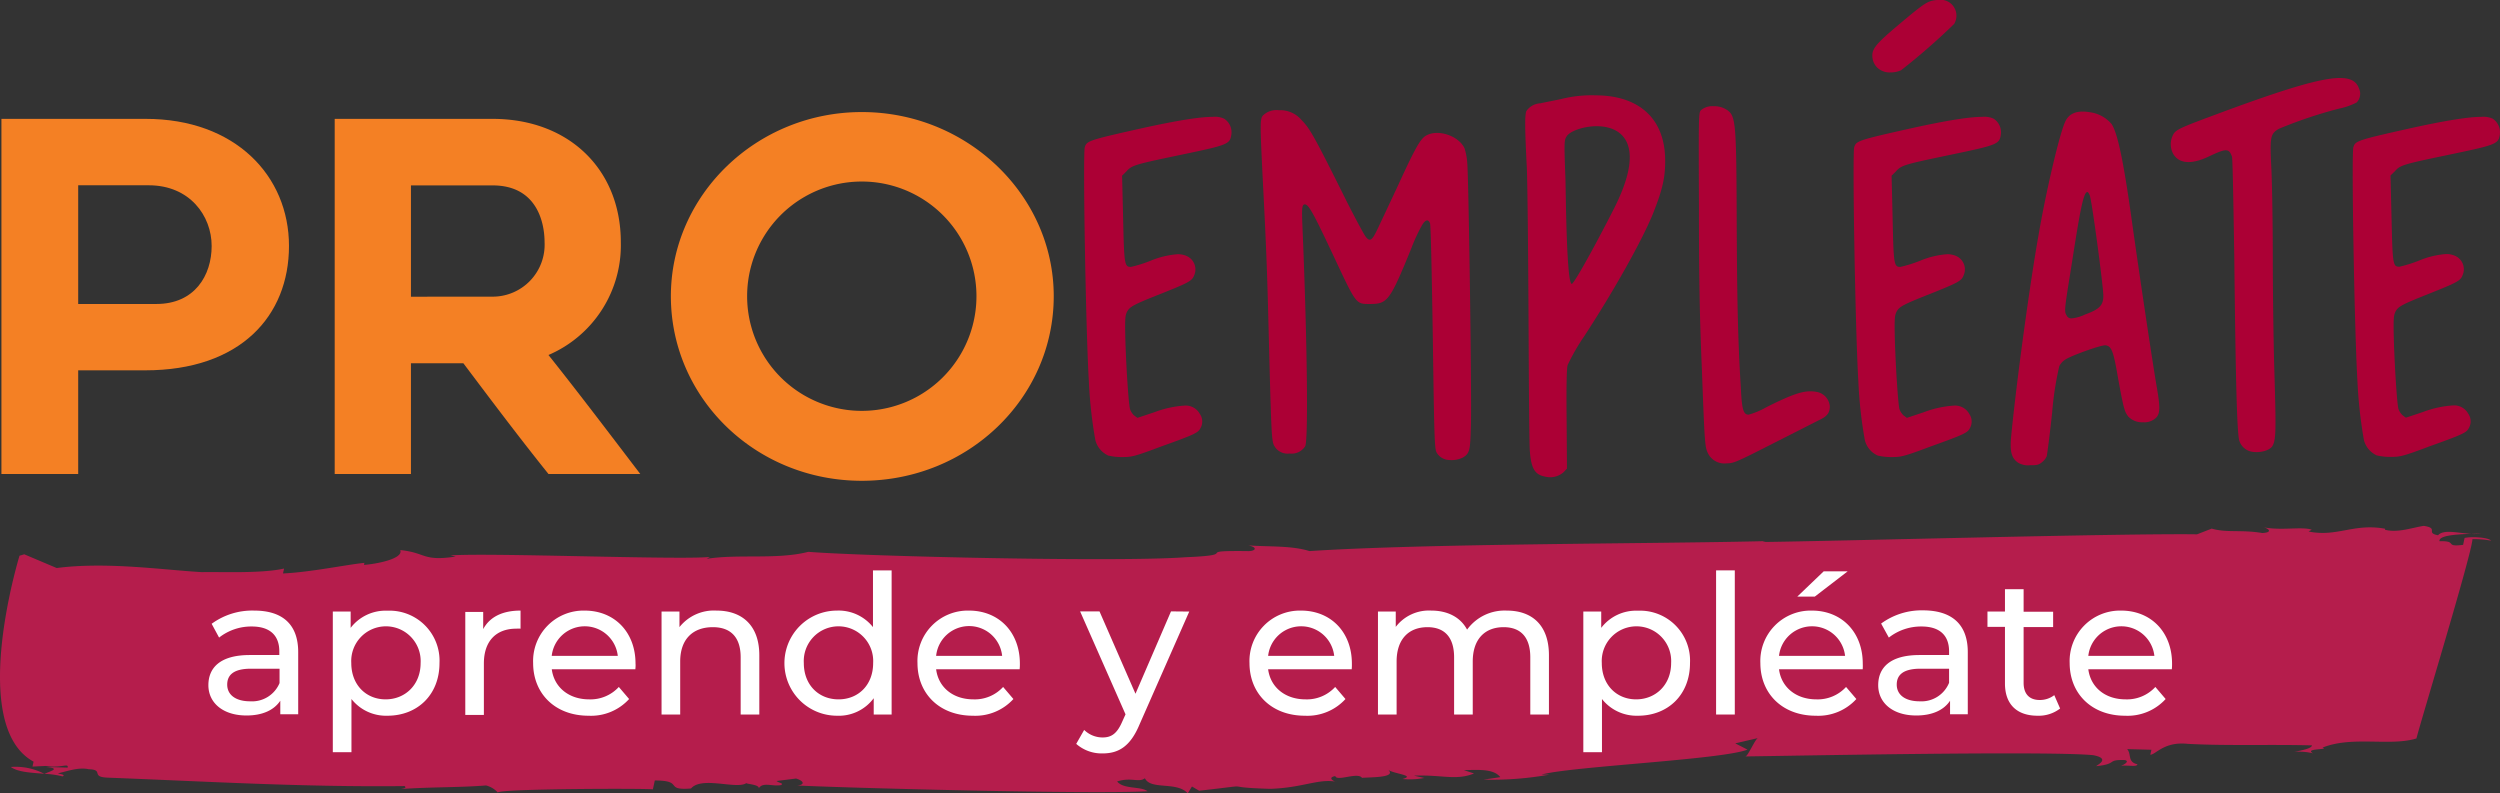 <svg xmlns="http://www.w3.org/2000/svg" viewBox="0 0 437.04 138.66"><rect x="0" y="0" width="437.04" height="138.66" fill="#333333" stroke="none"/><defs><style>.cls-1{fill:#b51d4c;}.cls-2{fill:#fff;}.cls-3{fill:#f48024;}.cls-4{fill:#ac0035;}</style></defs><g id="Layer_2" data-name="Layer 2"><g id="Capa_1" data-name="Capa 1"><path class="cls-1" d="M1.88,134.08c1.34.94,3.66,1,5.86,1.19A10.86,10.86,0,0,0,1.88,134.08Z"/><path class="cls-1" d="M7.78,135.29h0Z"/><path class="cls-1" d="M433.79,93.28l-1.81.06A9.06,9.06,0,0,0,433.79,93.28Z"/><path class="cls-1" d="M114.13,138l.34-1.56c5.21,0,1.51,1.78,6.33,1.4,1.88-2.2,8,.22,9.67-.94,0,.17,2.32.24,2.17.92.72-1.19,2.42-.27,3.91-.58.54-.33-.4-.35-.8-.71l3.41-.43c1.33.39,1.66,1.09.21,1.22,8.9.43,51.65,1.57,61.24,1-1.23-.91-4.19-.3-5.32-1.71,2.54-.8,3.74.27,4.86-.56,1,2.11,5.57.5,7.49,2.64l.73-1.2,1.26.74c11.15-1.25,2.54-.61,12.43-.33,5.72-.18,8.44-1.84,11.63-1.23-.48,0-1.74-.74-.26-1,.26,1,3.95-.75,4.67.31,1.45-.13,6.16,0,4.56-1.43.8.71,5,1,2.5,1.63A13.17,13.17,0,0,0,249,136l-1.82-.4c4.78-.21,7.39.91,10.5-.39l-1.77-.57c2.86-.09,5.25-.2,6.37,1.22l-2.93.43a56.79,56.79,0,0,0,11.55-.88l-1.41,0c5-1.42,31.37-2.59,36-4.36l-2.14-1.1,4-.93c-.47,0-1.93,3.58-2.32,3.22,8.54-.11,53-1,60.9-.22,3.18.61.57,1.75.53,1.92,3.88-.41,1.68-1.16,5-1.07.9.2-.18.86-.69,1,1.44-.13,2.78.25,2.89-.26-1.8-.4-1-1.77-1.8-2.65l4.24.11-.19.87c.94,0,2.4-2.36,6.56-1.9,7,.37,14.65.07,21.72.27-.11.52-1.59.82-3.08,1.13a10.1,10.1,0,0,1,3.26.26c-1.7-.91,3-.6,1.63-1,5.18-2.11,11.87-.18,16.44-1.61.4-1.9,9.78-32.58,9.78-34.84a16.08,16.08,0,0,1,3.26.27c-.37-.53-3.15-.78-4.63-.48l-.26,1.21c-3.41.42-.8-.72-4.13-.64-.17-1,2.89-1.2,5.58-1.29-2.42-.12-4.84-.84-5.83.25-2.28-.42.25-1.21-2.49-1.64-2,.3-4.53,1.26-6.78.68l0-.18c-5.47-1-8.37,1.5-13.36.49l.54-.33c-1.77-.57-5.24.2-8.43-.41.91.2,1.7.91-.22,1-3.66-.62-6.16,0-8.83-.77l-2.57,1c-12.75-.19-63.11,1.19-75.92,1.34l.5-.15c-19.51.48-59.57.41-79.74,1.74-3.12-1-7.42-.73-10.68-1,1.81.39,1.19,1.07-.22,1-9.92-.11-.67.66-10.7,1.07-11.55.88-55.74-.13-66-.94-5.5,1.41-12.38.34-17.77,1.23l.54-.33c-5.79.53-38.59-.77-45.32-.27l.91.2c-5.87.87-5.08-.66-9.7-1.14.61,1.57-4.42,2.47-6.34,2.59l.07-.35c-2.89.27-9.45,1.64-14.23,1.85l.19-.86c-4,.92-11.48.54-14.34.63-6.55-.36-16.65-1.86-25.41-.72L4.24,96.9l-.83.25s-9.11,29.68,2.46,36l-.19.86L8,133.9c2.74.43,4-.57,3.83.29L8,134.08c2.75.25.83.71-.22,1.2a15.61,15.61,0,0,1,3.18.45c.54-.34-.4-.36-.83-.55,1.48-.3,3.55-1.11,5.36-.71,2.82.08.18,1.39,3.47,1.48,17.37.67,34.21,1.67,51.77,1.47.4.36-.08.35-.58.51,5.29-.37,10-.24,14.81-.62a4.07,4.07,0,0,1,2.09,1.27C86.3,137.86,113.7,137.8,114.13,138Z"/><path class="cls-2" d="M52.13,114v10.87H49v-2.37c-1.09,1.63-3.09,2.58-5.91,2.58-4.07,0-6.66-2.18-6.66-5.3,0-2.89,1.87-5.27,7.24-5.27h5.16v-.64c0-2.75-1.6-4.35-4.82-4.35a9.1,9.1,0,0,0-5.71,1.94L37,109.05a12,12,0,0,1,7.44-2.31C49.35,106.74,52.13,109.12,52.13,114Zm-3.26,5.37V116.9h-5c-3.23,0-4.15,1.25-4.15,2.78,0,1.8,1.5,2.92,4,2.92A5.21,5.21,0,0,0,48.87,119.41Z"/><path class="cls-2" d="M76.83,115.91c0,5.54-3.84,9.21-9.11,9.21a7.7,7.7,0,0,1-6.28-2.92v9.3H58.18V106.91H61.3v2.85a7.69,7.69,0,0,1,6.42-3A8.74,8.74,0,0,1,76.83,115.91Zm-3.3,0a6.07,6.07,0,1,0-12.12,0c0,3.84,2.61,6.35,6,6.35S73.53,119.75,73.53,115.91Z"/><path class="cls-2" d="M91,106.74v3.16a6.36,6.36,0,0,0-.74,0c-3.5,0-5.67,2.14-5.67,6.08v9H81.34v-18h3.13v3C85.62,107.83,87.87,106.74,91,106.74Z"/><path class="cls-2" d="M111.07,117H96.46c.41,3.16,3,5.26,6.52,5.26a6.73,6.73,0,0,0,5.2-2.17l1.8,2.11a9,9,0,0,1-7.1,2.92c-5.81,0-9.68-3.84-9.68-9.21a8.82,8.82,0,0,1,9-9.17c5.2,0,8.9,3.74,8.9,9.27C111.13,116.29,111.1,116.69,111.07,117Zm-14.61-2.34H108a5.81,5.81,0,0,0-11.55,0Z"/><path class="cls-2" d="M132.74,114.55v10.36h-3.26v-10c0-3.54-1.77-5.27-4.86-5.27-3.47,0-5.71,2.07-5.71,6v9.27h-3.26v-18h3.13v2.72a7.69,7.69,0,0,1,6.48-2.89C129.65,106.74,132.74,109.25,132.74,114.55Z"/><path class="cls-2" d="M155.87,99.71v25.2h-3.13v-2.85a7.6,7.6,0,0,1-6.42,3.06,9.19,9.19,0,0,1,0-18.38,7.67,7.67,0,0,1,6.29,2.89V99.71Zm-3.23,16.2a6.07,6.07,0,1,0-12.12,0c0,3.84,2.61,6.35,6.07,6.35S152.64,119.75,152.64,115.91Z"/><path class="cls-2" d="M178.25,117h-14.6c.4,3.16,2.95,5.26,6.52,5.26a6.71,6.71,0,0,0,5.19-2.17l1.8,2.11a9,9,0,0,1-7.09,2.92c-5.81,0-9.68-3.84-9.68-9.21a8.81,8.81,0,0,1,9-9.17c5.2,0,8.9,3.74,8.9,9.27A8.69,8.69,0,0,1,178.25,117Zm-14.6-2.34h11.54a5.8,5.8,0,0,0-11.54,0Z"/><path class="cls-2" d="M207.9,106.91l-8.72,19.8c-1.6,3.81-3.67,5-6.42,5a6.73,6.73,0,0,1-4.62-1.67l1.39-2.44a4.59,4.59,0,0,0,3.23,1.32c1.56,0,2.54-.71,3.43-2.78l.57-1.26-7.94-18h3.39l6.29,14.4,6.21-14.4Z"/><path class="cls-2" d="M236.3,117H221.69c.41,3.16,3,5.26,6.53,5.26a6.71,6.71,0,0,0,5.19-2.17l1.8,2.11a9,9,0,0,1-7.1,2.92c-5.8,0-9.68-3.84-9.68-9.21a8.82,8.82,0,0,1,9-9.17c5.2,0,8.9,3.74,8.9,9.27A8.69,8.69,0,0,1,236.3,117Zm-14.61-2.34h11.55a5.81,5.81,0,0,0-11.55,0Z"/><path class="cls-2" d="M270.78,114.55v10.36h-3.26v-10c0-3.54-1.7-5.27-4.66-5.27-3.26,0-5.4,2.07-5.4,6v9.27H254.2v-10c0-3.54-1.7-5.27-4.65-5.27-3.26,0-5.4,2.07-5.4,6v9.27h-3.26v-18H244v2.68a7.31,7.31,0,0,1,6.22-2.85c2.75,0,5.06,1.09,6.25,3.33a8.11,8.11,0,0,1,6.93-3.33C267.79,106.74,270.78,109.25,270.78,114.55Z"/><path class="cls-2" d="M295.44,115.91c0,5.54-3.84,9.21-9.1,9.21a7.71,7.71,0,0,1-6.29-2.92v9.3h-3.26V106.91h3.13v2.85a7.66,7.66,0,0,1,6.42-3A8.74,8.74,0,0,1,295.44,115.91Zm-3.3,0a6.07,6.07,0,1,0-12.12,0c0,3.84,2.61,6.35,6,6.35S292.14,119.75,292.14,115.91Z"/><path class="cls-2" d="M300,99.71h3.27v25.2H300Z"/><path class="cls-2" d="M325.63,117H311c.4,3.16,3,5.26,6.52,5.26a6.73,6.73,0,0,0,5.2-2.17l1.8,2.11a9,9,0,0,1-7.1,2.92c-5.81,0-9.68-3.84-9.68-9.21a8.81,8.81,0,0,1,9-9.17c5.2,0,8.9,3.74,8.9,9.27A8.69,8.69,0,0,1,325.63,117ZM311,114.66h11.55a5.81,5.81,0,0,0-11.55,0Zm6.25-10.36h-3.06l4.62-4.42H323Z"/><path class="cls-2" d="M344,114v10.87h-3.1v-2.37c-1.08,1.63-3.09,2.58-5.91,2.58-4.07,0-6.65-2.18-6.65-5.3,0-2.89,1.86-5.27,7.23-5.27h5.16v-.64c0-2.75-1.59-4.35-4.82-4.35a9.13,9.13,0,0,0-5.71,1.94l-1.35-2.45a12,12,0,0,1,7.43-2.31C341.19,106.74,344,109.12,344,114Zm-3.27,5.37V116.9h-5c-3.23,0-4.15,1.25-4.15,2.78,0,1.8,1.5,2.92,4,2.92A5.21,5.21,0,0,0,340.71,119.41Z"/><path class="cls-2" d="M360.14,123.86a6.12,6.12,0,0,1-3.94,1.26c-3.63,0-5.7-2-5.7-5.64v-9.89h-3.06v-2.68h3.06V103h3.26v3.94h5.16v2.68h-5.16v9.75c0,1.94,1,3,2.82,3a4.09,4.09,0,0,0,2.54-.85Z"/><path class="cls-2" d="M379.67,117h-14.6c.41,3.16,2.95,5.26,6.52,5.26a6.73,6.73,0,0,0,5.2-2.17l1.8,2.11a9,9,0,0,1-7.1,2.92c-5.81,0-9.68-3.84-9.68-9.21a8.82,8.82,0,0,1,9-9.17c5.2,0,8.9,3.74,8.9,9.27A8.69,8.69,0,0,1,379.67,117Zm-14.6-2.34h11.55a5.81,5.81,0,0,0-11.55,0Z"/><path class="cls-3" d="M50.52,43c0,12.23-8.49,21.74-25.13,21.74H13.67V82.86H.25V20.78H25.47C41.1,20.78,50.52,30.72,50.52,43ZM37,43c0-5.26-3.82-10.61-11-10.61H13.67V53.14H27.34C34.05,53.14,37,48.13,37,43Z"/><path class="cls-3" d="M58.51,82.86V20.78h27.6c13.33,0,22.42,8.83,22.42,21.57A20.88,20.88,0,0,1,95.88,62.06c5.35,6.71,11,14.18,16.05,20.8H95.88C90.78,76.5,86.11,70.29,81,63.5H71.84V82.86Zm27.6-31a9.08,9.08,0,0,0,9.09-9.52c0-3.22-1.19-9.93-9.09-9.93H71.84V51.87Z"/><path class="cls-3" d="M117.28,51.78c0-17.67,14.95-32.19,33.38-32.19s33.55,14.52,33.55,32.19c0,17.84-15,32.27-33.55,32.27S117.28,69.62,117.28,51.78Zm13.33,0a20,20,0,1,0,40.09,0,20,20,0,0,0-40.09,0Z"/><path class="cls-4" d="M191.48,76.92a78.77,78.77,0,0,1-1.13-10.25c-.54-9.05-1.07-39.87-.71-40.95s.59-1.2,9.93-3.29c6.3-1.39,10.23-2,12.43-2a3.87,3.87,0,0,1,2,.32,2.82,2.82,0,0,1,1.25,2.85c-.24,1.58-.71,1.77-8.27,3.35-8.44,1.77-9.1,1.9-10.05,3l-.77.76.18,7.46c.18,8.11.23,8.49,1.37,8.49a23.56,23.56,0,0,0,3.44-1.08,15.14,15.14,0,0,1,4.76-1.14,3.78,3.78,0,0,1,1.55.32,2.57,2.57,0,0,1,1.31,3.35c-.36,1-1,1.33-5.95,3.29-4.76,1.9-5.35,2.22-5.83,3.17-.3.63-.36,1.26-.24,5.5.18,5,.54,10.26.78,11.4a2.82,2.82,0,0,0,.71,1.14l.6.44,3-1a18.23,18.23,0,0,1,5.17-1.14,2.82,2.82,0,0,1,2.74,1.45,2.31,2.31,0,0,1,.12,2.47c-.42.82-.89,1.08-6.9,3.23-4.7,1.77-5.17,1.84-6.78,1.84a10.18,10.18,0,0,1-2.44-.26A4.06,4.06,0,0,1,191.48,76.92Z"/><path class="cls-4" d="M251.13,79.08c-.35-.64-.41-2.85-.65-20.07-.18-11.45-.36-19.56-.48-19.94-.29-.82-.83-.69-1.42.32a29.8,29.8,0,0,0-1.85,4c-3.74,9.18-4.16,9.75-7.2,9.75-2.55,0-2.37.19-6.48-8.55-3.45-7.34-4.28-8.86-4.94-8.86s-.53,1.08-.29,7.09c.71,18.23.89,34.05.35,35.19a2.81,2.81,0,0,1-2.73,1.27,2.64,2.64,0,0,1-2.74-1.46c-.41-.89-.47-2.15-.95-21.14-.24-9.62-.41-13.86-1-25.32-.48-9.74-.48-10.5,0-11.14a3.39,3.39,0,0,1,2.85-.95,4.83,4.83,0,0,1,3.87,1.65c1.55,1.58,2.2,2.72,8.15,14.68,1.49,2.91,2.91,5.57,3.21,5.89.71.82,1.07.51,2.08-1.65.42-.88,2-4.24,3.45-7.34,3.1-6.77,4-8.35,5.06-8.86,2.08-1.08,5.59.13,6.6,2.28a10.57,10.57,0,0,1,.48,2.59c.23,2.28.77,38.61.65,45.45-.12,4.75-.18,5.25-1.37,6a4.56,4.56,0,0,1-2.61.44A2.59,2.59,0,0,1,251.13,79.08Z"/><path class="cls-4" d="M291.1,28.12c0,3-.48,5.07-2.14,9.25-1.91,4.68-6.72,13.29-12,21.39a35.85,35.85,0,0,0-2.91,5.06c-.18.57-.24,3.86-.18,9.5l.06,8.6-.6.64a3.57,3.57,0,0,1-3.21.76c-1.78-.32-2.44-1.4-2.67-4.37-.12-1-.18-11.46-.24-23.36s-.18-23.73-.3-26.33c-.36-7-.36-9.3-.06-9.87a3.16,3.16,0,0,1,2.44-1.33c.53-.13,2.2-.44,3.69-.76a21.7,21.7,0,0,1,6-.63C285.86,16.67,291.1,20.15,291.1,28.12Zm-17.25-4.24c-.42.64-.42,1.08-.18,7.6.06,1.9.18,19.18,1.19,18.1s5.47-9.49,7.38-13.29C291.1,18.63,275.16,21.42,273.85,23.88Z"/><path class="cls-4" d="M298.53,79.14c-.47-1.08-.53-1.46-1-14.24C297.1,54.83,297,48,297,35.78c-.06-15.69-.06-16.07.36-16.52a3.05,3.05,0,0,1,2.2-.69,4,4,0,0,1,2.32.63c1.61,1.08,1.67,2.22,1.73,21.14.06,9.11.12,18.23.71,27.28.18,3.92.42,4.87,1.37,4.87a13.73,13.73,0,0,0,3.15-1.33c5.06-2.53,6.78-3,8.74-2.65A2.79,2.79,0,0,1,319.88,71c0,1.14-.41,1.71-1.66,2.34-.54.25-4.11,2.09-8,4.05-6.72,3.42-7.14,3.61-8.39,3.61A3.2,3.2,0,0,1,298.53,79.14Z"/><path class="cls-4" d="M326,76.92a77,77,0,0,1-1.13-10.25c-.54-9.05-1.07-39.87-.72-40.95s.6-1.2,9.94-3.29c6.3-1.39,10.23-2,12.43-2a3.89,3.89,0,0,1,2,.32,2.84,2.84,0,0,1,1.25,2.85c-.24,1.58-.72,1.77-8.27,3.35-8.45,1.77-9.1,1.9-10.05,3l-.77.76.18,7.46c.17,8.11.23,8.49,1.36,8.49a23.16,23.16,0,0,0,3.45-1.08,15.09,15.09,0,0,1,4.76-1.14,3.78,3.78,0,0,1,1.55.32,2.55,2.55,0,0,1,1.3,3.35c-.35,1-1,1.33-5.94,3.29-4.76,1.9-5.36,2.22-5.83,3.17-.3.63-.36,1.26-.24,5.5.18,5,.54,10.26.77,11.4a2.84,2.84,0,0,0,.72,1.14l.59.44,3-1a18.23,18.23,0,0,1,5.17-1.14,2.83,2.83,0,0,1,2.74,1.45,2.35,2.35,0,0,1,.12,2.47c-.42.82-.9,1.08-6.9,3.23-4.7,1.77-5.18,1.84-6.78,1.84a10,10,0,0,1-2.44-.26A4,4,0,0,1,326,76.92Zm1.31-67.21c0-1.27.83-2.22,4.75-5.51C336.59.4,337,.15,338.62,0a3,3,0,0,1,2,.32,2.8,2.8,0,0,1,1,3.86,114,114,0,0,1-9.28,8.1,4.42,4.42,0,0,1-1.84.38,3.09,3.09,0,0,1-1.79-.44A2.82,2.82,0,0,1,327.32,9.71Z"/><path class="cls-4" d="M377,72.94a2.93,2.93,0,0,1-2.32.88,3.34,3.34,0,0,1-2.62-1c-.65-.82-.83-1.39-1.84-7-.78-4.56-1.13-5.32-2.14-5.45-.66-.12-5.95,1.78-7,2.47A3,3,0,0,0,360,64a54.86,54.86,0,0,0-1.25,8.1c-.42,4-.89,7.47-.95,7.66a2.69,2.69,0,0,1-.78,1c-.59.51-.89.57-2.14.57a3.44,3.44,0,0,1-2.08-.44c-1.19-.82-1.49-2-1.19-4.87.95-9.69,3.33-27,4.82-35.26,1.31-7.59,3.63-17.4,4.58-19.43.65-1.52,2.08-2.09,4.34-1.71a6,6,0,0,1,3.81,2.09c1.07,1.71,2.08,6.46,3.62,17.6,1.37,9.74,3.75,25.57,4.29,28.54C377.63,71.16,377.63,72.18,377,72.94ZM367.7,51.73c0-1.64-2-16.64-2.38-17.59-.18-.38-.3-.57-.42-.57-.77,0-1.48,4.62-2.91,13.73-1.13,7-1.13,7.15-.71,7.85a.88.88,0,0,0,.83.51,6.93,6.93,0,0,0,2.44-.7C367.05,54.07,367.7,53.32,367.7,51.73Z"/><path class="cls-4" d="M391.49,77.11c-.42-1.07-.66-10.19-.9-32.09-.17-10.57-.29-17.28-.41-17.66-.54-1.45-1-1.45-4.05,0s-5.23,1.27-6.24-.5a3.54,3.54,0,0,1,0-3.29c.47-.95,1.31-1.27,9-4.12,17.19-6.33,22.36-7.21,23.49-4a2.17,2.17,0,0,1-.41,2.47A12,12,0,0,1,408.85,19a78.72,78.72,0,0,0-10.52,3.54c-1.43.89-1.55,1.33-1.25,7.09.12,2.73.24,9.62.24,15.19s.11,14.81.29,20.57c.3,9.94.24,11.4-.29,12.47-.42.89-2.26,1.4-3.81,1.08A2.84,2.84,0,0,1,391.49,77.11Z"/><path class="cls-4" d="M413.25,76.92a80.62,80.62,0,0,1-1.13-10.25c-.53-9.05-1.07-39.87-.71-40.95s.59-1.2,9.93-3.29c6.31-1.39,10.23-2,12.43-2a3.91,3.91,0,0,1,2,.32A2.85,2.85,0,0,1,437,23.57c-.24,1.58-.72,1.77-8.27,3.35-8.45,1.77-9.1,1.9-10.05,3l-.78.76.18,7.46c.18,8.11.24,8.49,1.37,8.49a23.54,23.54,0,0,0,3.45-1.08,15.09,15.09,0,0,1,4.76-1.14,3.73,3.73,0,0,1,1.54.32,2.56,2.56,0,0,1,1.31,3.35c-.35,1-1,1.33-5.94,3.29-4.76,1.9-5.36,2.22-5.83,3.17-.3.63-.36,1.26-.24,5.5.18,5,.53,10.26.77,11.4a2.84,2.84,0,0,0,.72,1.14l.59.44,3-1a18.28,18.28,0,0,1,5.18-1.14,2.8,2.8,0,0,1,2.73,1.45,2.31,2.31,0,0,1,.12,2.47c-.41.82-.89,1.08-6.9,3.23-4.69,1.77-5.17,1.84-6.78,1.84a10.18,10.18,0,0,1-2.44-.26A4.06,4.06,0,0,1,413.25,76.92Z"/></g></g></svg>